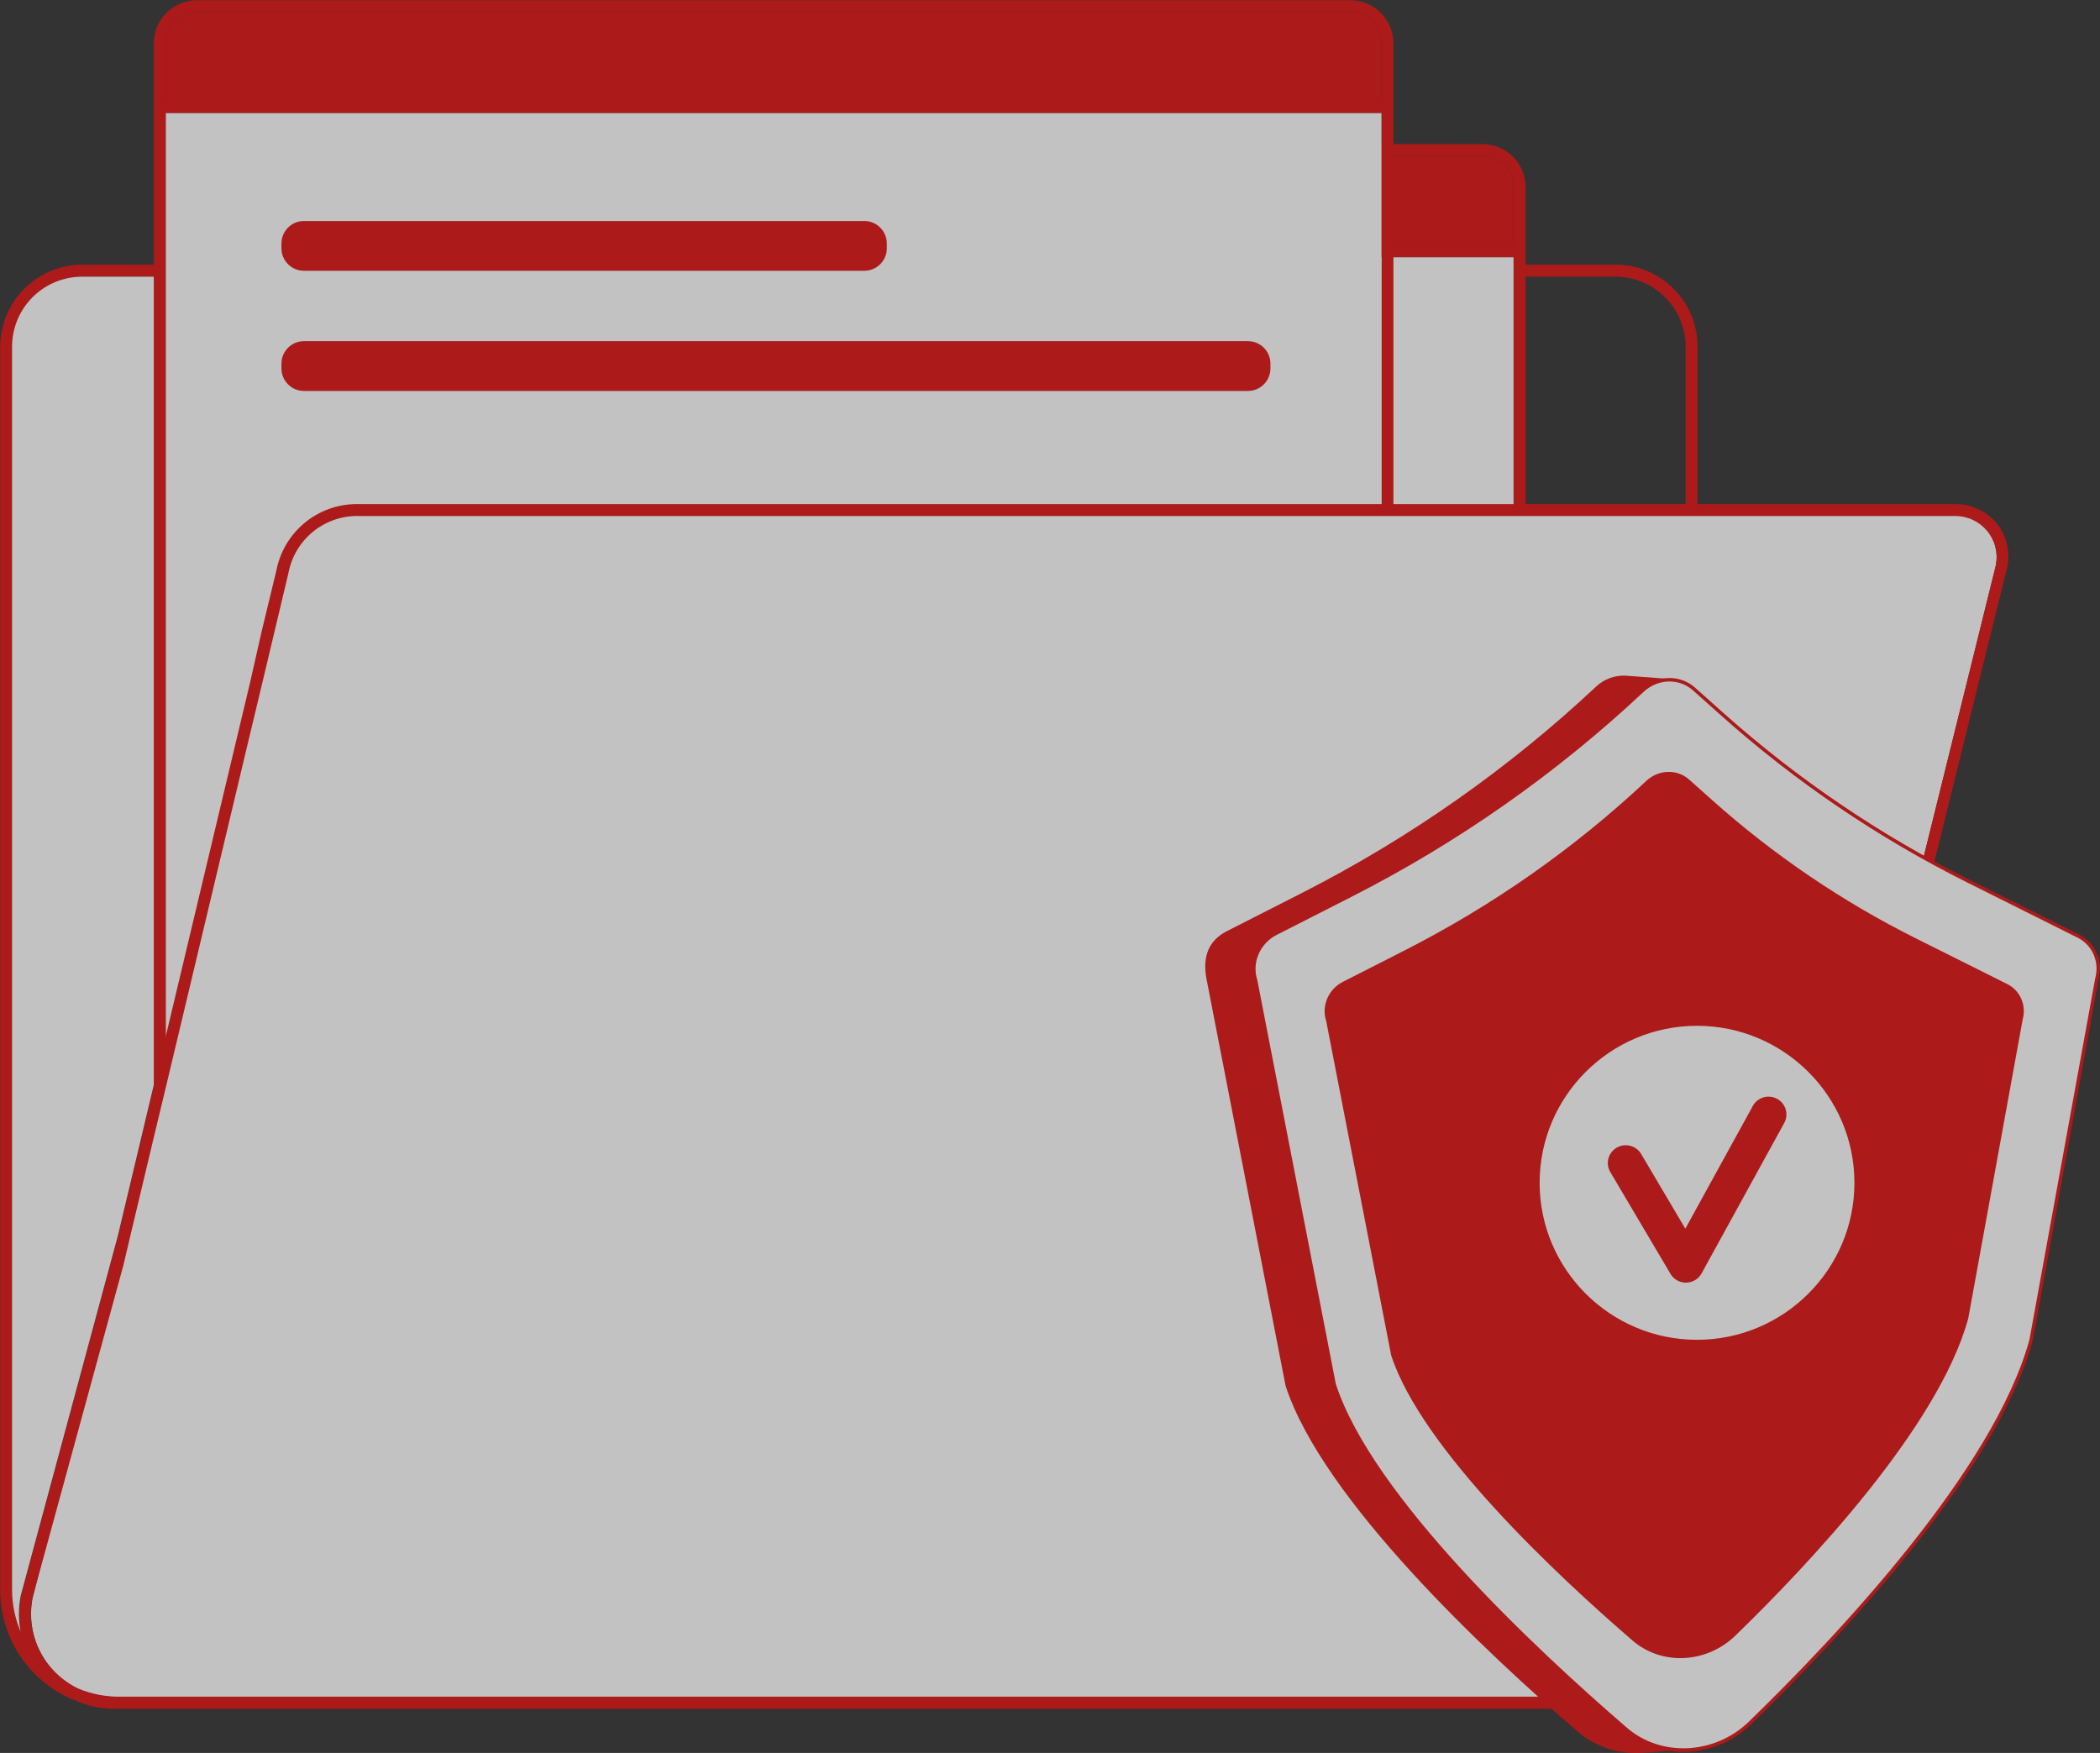 <svg width="115" height="96" viewBox="0 0 115 96" fill="none" xmlns="http://www.w3.org/2000/svg">
<rect x="0" y="0" width="115" height="96" fill="#333333" stroke="none"/>
<g opacity="0.7">
<g clip-path="url(#clip0_421_58)">
<path d="M81.193 7.894H18.02C17.394 7.894 16.794 8.143 16.352 8.585C15.909 9.028 15.661 9.628 15.661 10.254V73.475C15.661 74.101 15.909 74.701 16.352 75.144C16.794 75.586 17.394 75.835 18.02 75.835H81.193C81.817 75.833 82.416 75.584 82.857 75.141C83.298 74.699 83.546 74.1 83.546 73.475V10.254C83.546 9.629 83.298 9.03 82.857 8.587C82.416 8.145 81.817 7.896 81.193 7.894ZM16.321 10.254C16.321 9.802 16.5 9.369 16.818 9.05C17.137 8.73 17.569 8.549 18.02 8.548H81.193C81.416 8.549 81.637 8.593 81.843 8.68C82.049 8.766 82.235 8.892 82.393 9.05C82.55 9.208 82.674 9.396 82.759 9.603C82.844 9.809 82.887 10.03 82.886 10.254V13.429H16.321V10.254ZM82.886 73.475C82.886 73.925 82.708 74.356 82.39 74.675C82.073 74.993 81.642 75.173 81.193 75.175H18.02C17.569 75.175 17.137 74.996 16.818 74.677C16.5 74.358 16.321 73.926 16.321 73.475V14.089H82.886V73.475Z" fill="#E01010"/>
<path d="M82.886 14.089V73.475C82.886 73.925 82.708 74.356 82.391 74.675C82.073 74.993 81.642 75.173 81.193 75.175H18.02C17.569 75.175 17.137 74.996 16.819 74.677C16.5 74.358 16.321 73.926 16.321 73.475V14.089H82.886Z" fill="white"/>
<path d="M82.886 10.254V13.429H16.321V10.254C16.321 9.802 16.5 9.369 16.818 9.05C17.137 8.73 17.569 8.55 18.02 8.548H81.193C81.416 8.549 81.637 8.593 81.843 8.68C82.049 8.766 82.236 8.892 82.393 9.05C82.55 9.208 82.674 9.396 82.759 9.603C82.844 9.809 82.887 10.03 82.886 10.254Z" fill="#E01010"/>
<path d="M33.121 12.103C33.733 12.103 34.229 11.607 34.229 10.995C34.229 10.383 33.733 9.886 33.121 9.886C32.509 9.886 32.013 10.383 32.013 10.995C32.013 11.607 32.509 12.103 33.121 12.103Z" fill="#E01010"/>
<path d="M26.548 12.103C27.16 12.103 27.656 11.607 27.656 10.995C27.656 10.383 27.16 9.886 26.548 9.886C25.936 9.886 25.44 10.383 25.44 10.995C25.44 11.607 25.936 12.103 26.548 12.103Z" fill="#E01010"/>
<path d="M19.968 12.103C20.58 12.103 21.076 11.607 21.076 10.995C21.076 10.383 20.58 9.886 19.968 9.886C19.356 9.886 18.86 10.383 18.86 10.995C18.86 11.607 19.356 12.103 19.968 12.103Z" fill="#E01010"/>
<path d="M73.954 0.012H10.781C10.156 0.014 9.557 0.263 9.115 0.705C8.673 1.147 8.424 1.747 8.422 2.372V68.19C8.425 68.814 8.675 69.413 9.116 69.854C9.558 70.296 10.156 70.546 10.781 70.549H73.954C74.578 70.547 75.177 70.298 75.618 69.856C76.059 69.413 76.307 68.814 76.307 68.19V2.36C76.303 1.737 76.054 1.141 75.614 0.701C75.173 0.262 74.576 0.014 73.954 0.012ZM9.088 2.36C9.084 2.135 9.125 1.911 9.208 1.702C9.291 1.493 9.415 1.303 9.573 1.142C9.73 0.981 9.918 0.854 10.126 0.767C10.333 0.68 10.556 0.635 10.781 0.635H73.954C74.404 0.635 74.837 0.814 75.155 1.133C75.474 1.452 75.653 1.884 75.653 2.335V5.51H9.088V2.36ZM75.653 68.19C75.653 68.64 75.474 69.073 75.155 69.391C74.837 69.71 74.404 69.889 73.954 69.889H10.781C10.331 69.888 9.901 69.708 9.583 69.389C9.266 69.071 9.088 68.639 9.088 68.19V6.195H75.653V68.19Z" fill="#E01010"/>
<path d="M75.653 6.195V68.19C75.651 68.64 75.472 69.071 75.153 69.39C74.835 69.708 74.404 69.888 73.954 69.889H10.787C10.336 69.889 9.903 69.71 9.583 69.392C9.264 69.073 9.083 68.641 9.082 68.19V6.195H75.653Z" fill="white"/>
<path d="M75.653 2.36V5.535H9.082V2.36C9.079 2.134 9.121 1.91 9.206 1.701C9.291 1.492 9.416 1.302 9.575 1.141C9.733 0.981 9.922 0.854 10.13 0.767C10.338 0.68 10.562 0.635 10.787 0.635H73.954C74.179 0.636 74.401 0.681 74.609 0.768C74.816 0.856 75.004 0.983 75.162 1.143C75.32 1.304 75.445 1.494 75.529 1.702C75.613 1.911 75.656 2.134 75.653 2.36Z" fill="#E01010"/>
<path d="M25.888 4.209C26.5 4.209 26.996 3.712 26.996 3.1C26.996 2.488 26.5 1.992 25.888 1.992C25.276 1.992 24.78 2.488 24.78 3.1C24.78 3.712 25.276 4.209 25.888 4.209Z" fill="#E01010"/>
<path d="M19.308 4.209C19.92 4.209 20.416 3.712 20.416 3.1C20.416 2.488 19.92 1.992 19.308 1.992C18.697 1.992 18.2 2.488 18.2 3.1C18.2 3.712 18.697 4.209 19.308 4.209Z" fill="#E01010"/>
<path d="M12.735 4.209C13.347 4.209 13.843 3.712 13.843 3.1C13.843 2.488 13.347 1.992 12.735 1.992C12.123 1.992 11.627 2.488 11.627 3.1C11.627 3.712 12.123 4.209 12.735 4.209Z" fill="#E01010"/>
<path d="M109.303 30.948L94.899 89.126C94.692 90.197 94.119 91.162 93.279 91.857C92.439 92.552 91.383 92.933 90.293 92.937H6.461C5.71 92.933 4.968 92.781 4.276 92.488C3.369 92.05 2.633 91.324 2.182 90.423C1.732 89.522 1.593 88.496 1.787 87.508L15.804 31.34C15.971 30.469 16.434 29.683 17.115 29.116C17.796 28.548 18.653 28.234 19.539 28.227H107.075C107.408 28.227 107.737 28.3 108.038 28.442C108.339 28.583 108.606 28.789 108.819 29.045C109.032 29.302 109.185 29.601 109.269 29.924C109.353 30.246 109.364 30.583 109.303 30.91V30.948Z" fill="white"/>
<path d="M109.334 28.651C109.057 28.321 108.712 28.056 108.321 27.875C107.93 27.694 107.505 27.602 107.074 27.605H92.963V18.982C92.962 17.791 92.488 16.649 91.645 15.808C90.802 14.966 89.66 14.493 88.469 14.493H83.546V15.153H88.469C89.485 15.155 90.459 15.558 91.179 16.276C91.898 16.993 92.305 17.966 92.31 18.982V27.605H19.545C18.504 27.604 17.496 27.965 16.692 28.626C15.888 29.287 15.339 30.207 15.138 31.228L14.329 34.577L13.706 37.329L9.107 56.629L8.44 59.405L7.127 64.921L6.467 67.685L1.152 87.383C1.024 88.033 1.024 88.701 1.152 89.351C0.842 88.626 0.681 87.847 0.678 87.06V18.982C0.68 17.967 1.084 16.994 1.802 16.276C2.519 15.559 3.492 15.155 4.507 15.153H8.44V14.493H4.507C3.316 14.495 2.175 14.968 1.333 15.809C0.491 16.651 0.016 17.791 0.012 18.982V87.072C0.01 88.355 0.386 89.61 1.095 90.679C1.804 91.748 2.813 92.583 3.996 93.08H4.027C4.722 93.41 5.481 93.583 6.249 93.584H90.268C91.508 93.579 92.709 93.146 93.666 92.358C94.624 91.569 95.279 90.474 95.522 89.257L109.919 31.072C110.008 30.651 110.002 30.214 109.9 29.795C109.799 29.376 109.606 28.985 109.334 28.651ZM109.303 30.929L94.899 89.114C94.69 90.183 94.117 91.147 93.277 91.841C92.437 92.534 91.382 92.915 90.293 92.918H6.455C5.706 92.911 4.967 92.759 4.276 92.47C3.679 92.181 3.15 91.767 2.726 91.256C2.301 90.742 1.995 90.141 1.83 89.495C1.665 88.849 1.646 88.175 1.774 87.52L6.754 69.304L7.121 67.748L8.434 62.238L9.1 59.468L13.7 40.168L14.36 37.416L15.798 31.371C15.964 30.5 16.427 29.713 17.108 29.146C17.789 28.578 18.646 28.264 19.533 28.258H107.074C107.407 28.258 107.736 28.331 108.038 28.473C108.339 28.614 108.606 28.82 108.819 29.076C109.032 29.333 109.185 29.633 109.269 29.955C109.353 30.277 109.364 30.614 109.303 30.942V30.929Z" fill="#E01010"/>
<path d="M8.422 15.153V59.418L7.109 64.934L6.449 67.698L1.133 87.396C1.005 88.045 1.005 88.713 1.133 89.363C0.823 88.639 0.662 87.86 0.66 87.072V18.982C0.662 17.967 1.065 16.994 1.783 16.276C2.501 15.559 3.473 15.155 4.488 15.153H8.422Z" fill="white"/>
<path d="M68.339 18.683H16.644C15.964 18.683 15.412 19.235 15.412 19.916V20.177C15.412 20.858 15.964 21.41 16.644 21.41H68.339C69.02 21.41 69.572 20.858 69.572 20.177V19.916C69.572 19.235 69.02 18.683 68.339 18.683Z" fill="#E01010"/>
<path d="M47.331 12.103H16.644C15.964 12.103 15.412 12.655 15.412 13.335V13.597C15.412 14.278 15.964 14.829 16.644 14.829H47.331C48.012 14.829 48.564 14.278 48.564 13.597V13.335C48.564 12.655 48.012 12.103 47.331 12.103Z" fill="#E01010"/>
</g>
<g clip-path="url(#clip1_421_58)">
<path d="M111.47 51.144L105.403 48.111C100.478 45.65 95.904 42.547 91.802 38.884L91.977 37.226C91.977 37.226 89.477 37.029 89.029 37.003C88.732 36.988 88.434 37.033 88.156 37.135C87.876 37.238 87.621 37.396 87.406 37.6C82.606 42.098 77.192 45.898 71.325 48.888L67.182 50.996C66.22 51.486 65.836 52.349 66.066 53.59L70.401 75.894C72.436 82.134 81.358 90.483 86.396 94.83C87.289 95.598 88.433 96.014 89.613 96C90.126 95.997 92.27 95.823 92.27 95.823C92.597 95.377 92.96 94.958 93.355 94.569C98.254 89.812 106.886 80.655 108.866 73.444L112.497 53.508C112.757 52.554 112.332 51.575 111.47 51.144Z" fill="#E01010"/>
<path d="M113.812 51.264L107.794 48.257C102.906 45.815 98.367 42.735 94.296 39.1L92.77 37.737C91.975 37.029 90.744 37.067 89.933 37.826C85.171 42.288 79.799 46.059 73.977 49.025L69.867 51.117C68.912 51.603 68.438 52.705 68.76 53.691L73.061 75.821C75.082 82.013 84.03 90.375 89.028 94.689C90.964 96.359 93.924 96.21 95.838 94.352C100.699 89.632 109.263 80.546 111.228 73.391L114.829 53.611C115.088 52.663 114.667 51.692 113.812 51.264Z" fill="white"/>
<path d="M92.188 95.942C91.006 95.948 89.861 95.528 88.966 94.759C83.861 90.352 74.991 82.036 72.971 75.85C72.97 75.847 72.97 75.843 72.969 75.839L68.668 53.714C68.337 52.689 68.833 51.538 69.825 51.033L73.934 48.941C79.749 45.98 85.114 42.214 89.87 37.758C90.723 36.958 91.998 36.919 92.835 37.667L94.36 39.03C98.424 42.658 102.956 45.732 107.836 48.171L113.854 51.18C114.754 51.63 115.193 52.637 114.92 53.634L111.321 73.407C109.355 80.576 100.819 89.647 95.904 94.418C94.976 95.327 93.747 95.867 92.447 95.936C92.36 95.94 92.274 95.942 92.188 95.942ZM73.153 75.798C75.162 81.94 83.999 90.225 89.09 94.617C90.973 96.241 93.907 96.094 95.772 94.284C100.671 89.527 109.182 80.484 111.137 73.365L114.735 53.593C114.986 52.676 114.588 51.757 113.769 51.348L107.751 48.34C102.857 45.894 98.312 42.81 94.236 39.17L92.711 37.808C91.947 37.126 90.782 37.164 90.001 37.895C85.232 42.364 79.852 46.14 74.02 49.109L69.91 51.201C68.999 51.664 68.543 52.722 68.85 53.662C68.851 53.665 68.852 53.669 68.853 53.673L73.153 75.798Z" fill="#E01010"/>
<path d="M109.922 53.892L104.939 51.4C100.893 49.379 97.135 46.83 93.765 43.821L92.501 42.693C91.844 42.105 90.823 42.135 90.154 42.766C86.21 46.46 81.762 49.582 76.94 52.038L73.537 53.77C72.747 54.172 72.354 55.086 72.622 55.901L76.183 74.224C77.856 79.35 85.263 86.274 89.403 89.845C91.005 91.227 93.457 91.104 95.041 89.566C99.066 85.658 106.157 78.135 107.783 72.211L110.765 55.833C110.979 55.05 110.63 54.246 109.922 53.892Z" fill="#E01010"/>
<path d="M92.932 73.466C97.746 73.466 101.648 69.575 101.648 64.775C101.648 59.975 97.746 56.084 92.932 56.084C88.119 56.084 84.217 59.975 84.217 64.775C84.217 69.575 88.119 73.466 92.932 73.466Z" fill="white"/>
<path d="M92.932 73.56C88.075 73.56 84.123 69.619 84.123 64.774C84.123 59.928 88.075 55.987 92.932 55.987C97.79 55.987 101.742 59.928 101.742 64.774C101.742 69.619 97.79 73.56 92.932 73.56ZM92.932 56.178C88.179 56.178 84.313 60.034 84.313 64.775C84.313 69.516 88.18 73.373 92.932 73.373C97.684 73.373 101.552 69.516 101.552 64.775C101.552 60.034 97.685 56.178 92.932 56.178Z" fill="#E01010"/>
<path d="M92.323 70.244C92.153 70.244 91.985 70.2 91.837 70.115C91.689 70.031 91.566 69.91 91.48 69.763L88.194 64.206C88.125 64.096 88.08 63.973 88.059 63.845C88.039 63.717 88.045 63.586 88.076 63.46C88.108 63.334 88.164 63.215 88.241 63.111C88.319 63.007 88.417 62.919 88.529 62.853C88.642 62.787 88.766 62.744 88.895 62.727C89.024 62.709 89.156 62.717 89.281 62.751C89.407 62.784 89.525 62.842 89.629 62.922C89.732 63.001 89.818 63.1 89.882 63.213L92.292 67.288L95.97 60.6C96.028 60.482 96.111 60.377 96.211 60.291C96.312 60.206 96.429 60.142 96.555 60.102C96.681 60.063 96.814 60.05 96.946 60.063C97.078 60.076 97.205 60.115 97.321 60.179C97.437 60.243 97.539 60.329 97.62 60.433C97.702 60.536 97.761 60.655 97.795 60.783C97.829 60.91 97.837 61.043 97.818 61.173C97.799 61.303 97.754 61.428 97.685 61.541L93.183 69.736C93.1 69.887 92.978 70.013 92.83 70.103C92.682 70.192 92.512 70.24 92.339 70.243L92.323 70.244Z" fill="#E01010"/>
</g>
</g>
<defs>
<clipPath id="clip0_421_58">
<rect width="110" height="93.597" fill="white"/>
</clipPath>
<clipPath id="clip1_421_58">
<rect width="49" height="59" fill="white" transform="translate(66 37)"/>
</clipPath>
</defs>
</svg>
